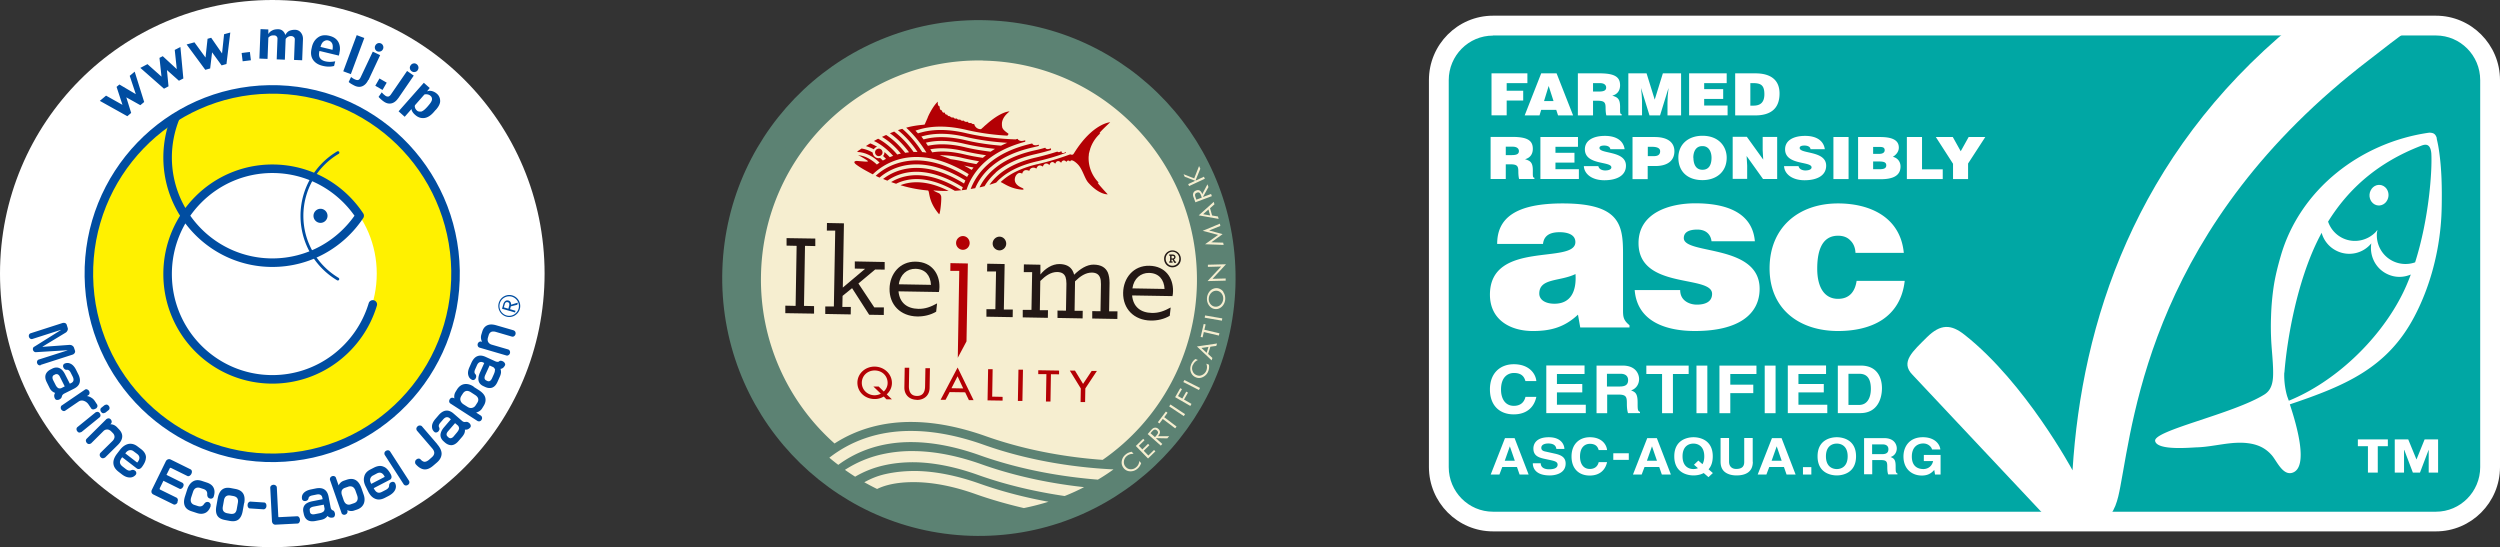 <svg width="498" height="109" fill="none" xmlns="http://www.w3.org/2000/svg"><rect width="100%" height="100%" fill="#333333" stroke="none"/><g clip-path="url(#a)"><path fill-rule="evenodd" clip-rule="evenodd" d="M496.016 93.03c0 5.98-4.847 10.851-10.798 10.851H297.38c-5.929 0-10.799-4.893-10.799-10.85V15.947c0-5.98 4.847-10.85 10.799-10.85h187.838c5.929 0 10.798 4.892 10.798 10.85V93.03Z" fill="#00A7A4"/><path d="M485.24 105.851H297.402c-7.033 0-12.76-5.753-12.76-12.82V15.947c0-7.067 5.727-12.821 12.76-12.821H485.24c7.034 0 12.76 5.754 12.76 12.82v77.085c0 7.067-5.726 12.82-12.76 12.82ZM297.402 7.09c-4.869 0-8.814 3.987-8.814 8.88v77.083c0 4.893 3.945 8.88 8.814 8.88H485.24c4.87 0 8.815-3.987 8.815-8.88V15.947c0-4.893-3.945-8.88-8.815-8.88H297.402v.023Z" fill="#fff"/><path d="M297.109 22.991v-8.38h7.147v1.947h-4.126v1.518h3.291v1.948h-3.291v2.945h-3.021v.022Zm6.606 0 3.291-8.38h3.066l3.291 8.38h-2.998l-.361-1.11h-2.998l-.338 1.11h-2.953Zm4.779-5.866-.924 3.012h1.893l-.969-3.012Zm8.837 2.945v2.921h-3.021v-8.38h4.329c3.066 0 4.08.747 4.08 2.378 0 .974-.473 1.79-1.555 2.061.969.317 1.555.544 1.555 2.22 0 1.087-.045 1.472.316 1.472v.25h-3.044c-.067-.182-.157-.725-.157-1.473 0-1.087-.203-1.45-1.601-1.45h-.924.022Zm0-1.835h1.195c.924 0 1.42-.204 1.42-.793 0-.59-.518-.884-1.217-.884h-1.398v1.677Zm7.034 4.756v-8.38h3.63l1.623 5.232 1.623-5.233h3.63v8.381h-2.706v-2.56l.045-1.313.158-1.518h-.022l-1.669 5.391h-2.096l-1.669-5.39h-.022l.135 1.223.068 1.313v2.832h-2.705l-.023.022Zm12.106 0v-8.38h7.485v1.947h-4.486v1.2h3.787v1.949h-3.787v1.314h4.666v1.948h-7.665v.022Zm9.176 0v-8.38h4.035c2.953 0 4.802 1.245 4.802 4.009 0 3.148-1.916 4.371-4.87 4.371h-3.967Zm3.021-1.948h.631c1.398 0 2.164-.68 2.164-2.265 0-1.744-.631-2.22-2.232-2.22h-.563v4.485ZM299.95 32.732v2.922h-3.021v-8.381h4.328c3.066 0 4.081.747 4.081 2.378 0 .974-.474 1.79-1.556 2.061.97.318 1.556.544 1.556 2.22 0 1.088-.045 1.473.315 1.473v.249h-3.043c-.068-.181-.158-.725-.158-1.473 0-1.087-.203-1.45-1.601-1.45h-.924.023Zm0-1.835h1.195c.924 0 1.42-.204 1.42-.793 0-.589-.519-.883-1.218-.883h-1.397v1.676Zm6.898 4.779v-8.38h7.485v1.948h-4.486v1.2h3.787v1.948h-3.787v1.314h4.666v1.948h-7.665v.022Zm13.932-5.956a.718.718 0 0 0-.428-.567c-.225-.113-.496-.159-.789-.159-.654 0-.947.181-.947.476 0 1.246 5.276.476 5.276 3.534 0 1.948-1.781 2.899-4.306 2.899-2.525 0-4.013-1.291-4.081-2.809h2.886a.986.986 0 0 0 .496.657c.248.136.563.204.856.204.744 0 1.24-.227 1.24-.612 0-1.268-5.275-.385-5.275-3.601 0-1.79 1.691-2.673 3.99-2.673 2.548 0 3.72 1.178 3.923 2.65h-2.863.022Zm4.419 5.956v-8.38h4.419c2.638 0 3.923 1.11 3.923 2.83 0 1.722-1.173 2.946-3.81 2.946h-1.511v2.604h-3.021Zm4.284-4.575c.698 0 1.217-.25 1.217-.974 0-.77-.969-.883-1.601-.883h-.856V31.1h1.262-.022Zm14.473.317c0 2.854-2.097 4.462-4.825 4.462-2.885 0-4.801-1.63-4.801-4.485 0-2.627 1.961-4.349 4.801-4.349 3.269 0 4.825 2.152 4.825 4.372Zm-6.628 0c0 1.065.361 2.401 1.803 2.401 1.308 0 1.804-1.02 1.804-2.401 0-1.133-.518-2.356-1.849-2.31-1.375 0-1.781 1.268-1.781 2.31h.023Zm13.91.43-.113-1.902v-2.673h2.886v8.38h-2.818l-3.269-4.575.112 1.903v2.65h-2.885V27.25h2.818l3.291 4.576-.022.022Zm9.423-2.128a.718.718 0 0 0-.428-.567c-.226-.113-.496-.159-.789-.159-.654 0-.947.181-.947.476 0 1.246 5.275.476 5.275 3.534 0 1.948-1.781 2.899-4.306 2.899-2.525 0-4.013-1.291-4.08-2.809h2.885a.989.989 0 0 0 .496.657c.248.136.564.204.857.204.744 0 1.24-.227 1.24-.612 0-1.268-5.275-.385-5.275-3.601 0-1.79 1.69-2.673 3.99-2.673 2.547 0 3.72 1.178 3.923 2.65h-2.863.022Zm4.554 5.956v-8.38h3.021v8.38h-3.021Zm4.915 0v-8.38h4.396c2.074 0 3.72.452 3.72 2.106 0 .86-.609 1.495-1.195 1.835.992.226 1.533 1.02 1.533 1.925 0 1.88-1.578 2.537-3.946 2.537h-4.486l-.022-.023Zm2.998-6.433v1.405h1.263c.608 0 1.037-.25 1.037-.725 0-.657-.587-.657-1.218-.657h-1.059l-.023-.022Zm0 2.923v1.54h1.308c.744 0 1.307-.136 1.307-.77 0-.725-.699-.77-1.668-.77h-.947Zm6.718 3.51v-8.38h3.021v6.432h4.126v1.948h-7.147Zm12.219 0h-3.021V32.62l-3.427-5.324h3.382l1.578 2.832 1.578-2.832h3.314l-3.427 5.278v3.103h.023Zm-77.281 29.561-.451-2.56c-2.683 2.515-5.433 3.262-8.995 3.262-4.509 0-8.544-2.242-8.544-7.248 0-10.919 17.02-5.958 17.02-10.466 0-1.744-2.096-1.97-3.111-1.97-1.33 0-3.111.272-3.336 2.333h-9.131c0-5.097 3.607-8.064 13.053-8.064 11.318 0 12.017 4.213 12.017 9.944v11.235c0 1.382.045 2.062 1.285 3.08v.454h-9.807Zm-.947-10.646c-3.111 1.517-7.214.77-7.214 3.896 0 1.2 1.15 2.016 3.021 2.016 3.336 0 4.418-2.605 4.193-5.912Zm20.853 3.171c0 .974.361 1.699 1.015 2.197.586.453 1.42.725 2.322.725 1.465 0 3.021-.453 3.021-2.152 0-3.85-14.654-.77-14.654-10.103 0-6.138 6.335-7.928 11.317-7.928s11.317 1.2 11.858 7.566h-8.634c-.09-.77-.406-1.337-.902-1.744-.496-.408-1.195-.59-1.916-.59-1.646 0-2.705.5-2.705 1.7 0 3.352 15.104 1.11 15.104 10.102 0 5.006-4.103 8.404-12.872 8.404-5.479 0-11.498-1.699-12.016-8.154h9.04l.022-.023Zm34.921-7.385c-.045-1.064-.406-1.88-1.014-2.469-.586-.634-1.421-.951-2.458-.951-3.562 0-4.148 3.715-4.148 6.569 0 3.624 1.376 6.003 4.148 6.003 2.458 0 3.427-1.7 3.698-3.58h9.581c-.406 3.625-2.052 6.14-4.464 7.748-2.367 1.563-5.478 2.242-8.815 2.242-7.71 0-13.639-4.349-13.639-12.48 0-8.133 5.749-12.935 13.639-12.935 6.38 0 12.422 2.74 13.099 9.853h-9.627Zm-65.739 25.552c-.18-.567-.496-1.631-2.299-1.631-1.037 0-2.57.634-2.57 3.307 0 1.699.744 3.239 2.57 3.239 1.195 0 2.029-.612 2.299-1.79h2.165c-.429 2.062-1.917 3.489-4.509 3.489-2.751 0-4.734-1.699-4.734-4.984 0-3.284 2.096-5.005 4.756-5.005 3.111 0 4.374 1.947 4.487 3.352h-2.165v.023Zm11.769-1.427h-5.501v1.993h5.05v1.676h-5.05v2.447h5.749v1.676h-7.868v-9.491h7.62v1.699Zm2.344-1.677h5.253c2.75 0 3.269 1.858 3.269 2.673 0 1.042-.586 1.948-1.601 2.265.857.34 1.308.634 1.308 2.401 0 1.382 0 1.722.473 1.88v.25h-2.39c-.135-.453-.225-.93-.225-1.903 0-1.291-.09-1.79-1.691-1.79h-2.232v3.715h-2.119v-9.49h-.045Zm4.667 4.168c1.127 0 1.668-.362 1.668-1.291 0-.498-.248-1.246-1.51-1.246h-2.706v2.537h2.548Zm10.595 5.323h-2.164v-7.815h-3.133v-1.676h8.431v1.676h-3.134v7.815Zm6.854 0h-2.164v-9.49h2.164v9.49Zm4.576 0h-2.164v-9.49h7.372V74.5h-5.208v2.13h4.577v1.676h-4.577v4.009Zm9.018 0h-2.164v-9.49h2.164v9.49Zm10.055-7.814h-5.501v1.993h5.05v1.676h-5.05v2.447h5.749v1.676h-7.868v-9.491h7.62v1.699Zm2.344-1.677h4.577c3.494 0 4.215 2.719 4.215 4.508 0 2.039-.879 4.96-4.305 4.96h-4.487v-9.49.022Zm2.119 7.838h2.12c1.758 0 2.344-1.631 2.344-3.194 0-2.809-1.465-3.013-2.39-3.013h-2.074v6.207ZM298.71 94.526h-1.759l2.841-7.249h1.916l2.796 7.249H302.7l-.518-1.495h-2.931l-.564 1.495h.023Zm1.014-2.741h2.029l-.992-2.877-1.014 2.877h-.023Zm7.192.521c0 .408.225 1.178 1.691 1.178.789 0 1.668-.181 1.668-.929 0-.566-.609-.725-1.443-.906l-.856-.181c-1.285-.272-2.525-.544-2.525-2.13 0-.815.473-2.242 3.066-2.242 2.434 0 3.088 1.45 3.111 2.333h-1.601c-.045-.317-.18-1.087-1.623-1.087-.631 0-1.375.204-1.375.86 0 .567.518.68.834.748l1.939.43c1.082.25 2.074.657 2.074 1.949 0 2.174-2.435 2.378-3.134 2.378-2.908 0-3.404-1.518-3.404-2.424h1.601l-.023.023Zm11.543-2.65c-.136-.43-.384-1.246-1.759-1.246-.789 0-1.961.475-1.961 2.537 0 1.29.563 2.469 1.961 2.469.924 0 1.556-.476 1.759-1.36h1.668c-.338 1.564-1.466 2.674-3.449 2.674-2.12 0-3.63-1.314-3.63-3.806s1.601-3.828 3.652-3.828c2.39 0 3.337 1.495 3.427 2.56h-1.668Zm5.996 1.948h-3.088V90.29h3.088v1.314Zm2.593 2.922h-1.759l2.841-7.249h1.916l2.796 7.249h-1.804l-.518-1.495h-2.931l-.564 1.495h.023Zm.992-2.741h2.029l-.992-2.877-1.015 2.877h-.022Zm12.286 3.262-.946-.816c-.744.408-1.579.476-2.029.476-1.06 0-3.833-.408-3.833-3.806 0-3.397 2.773-3.805 3.833-3.805 1.059 0 3.832.408 3.832 3.805 0 1.201-.338 2.016-.834 2.583l.857.747-.88.816Zm-2.029-3.307.835.724c.225-.385.36-.883.36-1.563 0-2.038-1.262-2.537-2.164-2.537-.902 0-2.164.499-2.164 2.537 0 2.04 1.262 2.537 2.164 2.537.271 0 .609-.045.902-.18l-.789-.68.856-.816v-.022Zm10.867.249c0 1.902-1.263 2.718-3.269 2.718-.722 0-1.826-.159-2.525-.884-.429-.453-.609-1.042-.631-1.766v-4.803h1.69v4.712c0 1.02.654 1.45 1.421 1.45 1.149 0 1.6-.499 1.6-1.382v-4.78h1.691v4.712l.023.023Zm2.727 2.537h-1.758l2.841-7.249h1.916l2.795 7.249h-1.803l-.519-1.495h-2.93l-.564 1.495h.022Zm.992-2.741h2.029l-.992-2.877-1.014 2.877h-.023Zm7.936 2.741h-1.668v-1.473h1.668v1.473Zm5.072-7.43c1.06 0 3.833.408 3.833 3.805 0 3.398-2.773 3.806-3.833 3.806-1.059 0-3.832-.408-3.832-3.806 0-3.397 2.773-3.805 3.832-3.805Zm0 6.342c.902 0 2.165-.498 2.165-2.537 0-2.038-1.263-2.537-2.165-2.537-.901 0-2.164.499-2.164 2.537 0 2.04 1.263 2.537 2.164 2.537Zm5.433-6.161h4.013c2.119 0 2.503 1.427 2.503 2.039 0 .793-.451 1.495-1.24 1.721.654.272 1.014.476 1.014 1.835 0 1.065 0 1.314.361 1.45v.181h-1.849c-.112-.34-.18-.725-.18-1.472 0-.997-.068-1.382-1.285-1.382h-1.713v2.832h-1.624v-7.25.046Zm3.562 3.194c.857 0 1.285-.272 1.285-.996 0-.386-.18-.952-1.172-.952h-2.074v1.948h1.961Zm8.364.159h3.314v3.896h-1.104l-.158-.906c-.428.453-1.037 1.11-2.48 1.11-1.916 0-3.652-1.246-3.652-3.806 0-1.97 1.195-3.828 3.855-3.828 2.435 0 3.404 1.45 3.494 2.446h-1.668c0-.272-.564-1.2-1.736-1.2-1.172 0-2.277.747-2.277 2.605 0 1.97 1.195 2.491 2.322 2.491.361 0 1.578-.136 1.916-1.585h-1.848V90.63h.022Zm92.409-1.745h-2.007v5.255h-1.961v-5.255h-2.006v-1.359h5.974v1.36Zm5.703 2.65 1.624-4.009h2.682v6.614h-1.871v-4.507h-.022l-1.714 4.507h-1.42l-1.713-4.507h-.045v4.507h-1.849v-6.614h2.683l1.645 4.01Z" fill="#fff"/><path fill-rule="evenodd" clip-rule="evenodd" d="M419.163 103.881h-10.731l-27.436-29.198c-2.57-2.56.113-4.757 2.841-7.498 2.727-2.695 4.824-2.628 7.529-.476 12.129 9.56 21.485 26.978 21.485 26.978 1.826-29.22 12.331-62.632 43.826-88.59h24.37c-2.503 1.608-7.462 5.572-9.018 6.75-43.104 32.913-46.914 70.696-49.665 85.125-.495 2.582-1.037 5.165-3.246 6.909h.045Z" fill="#fff"/><path d="M474.802 37.058c-.924-.52-2.074-.136-2.57.884-.496.996-.158 2.242.767 2.763.924.521 2.074.136 2.57-.883.496-.997.157-2.243-.767-2.764Z" fill="#fff"/><path fill-rule="evenodd" clip-rule="evenodd" d="M485.42 27.544c-.135-.453-.338-.86-.811-1.019a2.229 2.229 0 0 0-.767-.09c-13.504 1.925-25.655 11.19-29.51 24.531-.586 2.016-1.105 4.055-1.42 6.139a51.573 51.573 0 0 0-.519 5.89 54.928 54.928 0 0 0 .068 5.459c.112 1.698.293 3.397.338 5.096.045 1.858.022 3.964-1.759 5.052-6.244 3.873-22.206 7.18-21.732 9.264.428 1.925 6.989 1.291 8.251 1.246 3.494-.09 6.989-1.314 10.483-.793 1.826.272 3.292.974 4.509 2.379.992 1.132 2.232 4.235 4.238 3.42 2.954-1.2.925-8.834-.654-13.569 11.092-3.737 19.411-7.248 24.799-17.464 2.886-5.459 4.644-11.733 5.23-17.895.135-1.359.203-2.74.226-4.122.067-3.602 0-7.475-.541-11.077a24.474 24.474 0 0 0-.429-2.243c0-.068-.022-.113-.045-.18l.045-.024ZM455.053 74.23c.564-7.068 2.57-18.031 6.583-26.231.271-.566.564-1.11.834-1.63a5.675 5.675 0 0 0 3.134 3.669 5.671 5.671 0 0 0 6.763-1.563c-.406 2.491.857 5.074 3.269 6.161 1.511.702 3.179.657 4.599.045-.609 1.631-1.285 3.194-2.074 4.666-4.464 8.472-12.94 16.695-22.228 20.478 0 0-.316-.861-.339-.929-.721-2.514-.563-4.689-.563-4.689l.022.023Zm26.039-21.973a5.746 5.746 0 0 1-4.284-.18c-2.299-1.043-3.562-3.421-3.314-5.822.046-.136.068-.272.091-.408l-.045.045v-.045c-.091.113-.158.204-.248.317-1.624 1.744-4.261 2.356-6.538 1.314a5.64 5.64 0 0 1-2.999-3.33c4.149-6.682 10.01-11.779 18.351-15.04.699-.272 1.984-.861 2.21 1.404.203 3.352-.429 12.934-3.224 21.745Z" fill="#fff"/><path d="M108.482 54.5c0-30.104-24.28-54.5-54.24-54.5C24.28 0 0 24.396 0 54.5S24.28 109 54.241 109s54.241-24.396 54.241-54.5Z" fill="#fff"/><path d="M8.093 72.757a.514.514 0 0 1-.405-.045c-.136-.068-.226-.204-.294-.362a.624.624 0 0 1 .023-.453.494.494 0 0 1 .293-.272l5.614-1.79h.09l-.023-.068-6.222.385c-.113 0-.225 0-.338-.09a.627.627 0 0 1-.248-.725c.045-.113.113-.227.248-.272l5.275-3.307v-.045l-5.658 1.812a.453.453 0 0 1-.384-.046c-.135-.068-.225-.18-.293-.362a.624.624 0 0 1 .023-.453.495.495 0 0 1 .293-.272l6.335-2.039a.88.88 0 0 1 .54 0 .53.53 0 0 1 .339.386l.18.566a.66.66 0 0 1-.045.543c-.09.182-.203.34-.383.43L8.522 69.02l-.045.045v.023c.022 0 .067.022.067 0l5.275-.385c.203 0 .384.022.564.135.18.114.293.25.36.43l.181.544a.54.54 0 0 1-.067.522.746.746 0 0 1-.429.317l-6.335 2.038v.068Zm3.45 4.508c-.18-.113-.361-.34-.519-.68l-.428-.838c-.113-.226-.158-.43-.136-.634a.54.54 0 0 1 .339-.43l.135-.068a.628.628 0 0 1 .564-.046c.157.068.338.25.473.567l.924 1.834-.721.363c-.248.068-.474.045-.654-.068h.023Zm.789 1.721c.022-.226.18-.43.473-.589l1.939-.974c.586-.294.97-.68 1.104-1.155.158-.498.068-1.11-.293-1.79l-.405-.815c-.316-.634-.7-1.042-1.128-1.223a1.356 1.356 0 0 0-1.217.023.487.487 0 0 0-.225.317c-.046.158 0 .317.067.453.158.317.383.453.676.43.294-.022.542.159.745.544l.405.793c.158.317.203.566.158.793-.045.226-.203.385-.428.498l-.293.136-.947-1.858c-.316-.634-.699-1.064-1.15-1.246-.428-.18-.924-.158-1.465.136l-.27.136c-.497.25-.812.59-.97.997-.158.453-.09.974.225 1.586l.519 1.042c.135.294.315.52.496.68.18.158.405.294.63.362-.112.203-.18.385-.18.566 0 .181.046.385.158.589a.47.47 0 0 0 .361.249c.18 0 .36 0 .541-.113.27-.136.428-.34.451-.567h.023Zm6.718 2.401c-.18.114-.338.182-.519.159-.157 0-.293-.068-.36-.181l-.519-.77a1.811 1.811 0 0 0-1.037-.77 1.138 1.138 0 0 0-.947.158l-2.66 1.812a.428.428 0 0 1-.406.068.672.672 0 0 1-.383-.272.629.629 0 0 1-.113-.475c.023-.159.09-.295.226-.363l4.576-3.126a.428.428 0 0 1 .406-.068.73.73 0 0 1 .406.295c.09.158.135.317.113.475-.023.159-.09.295-.203.363l-.293.204c.315.045.608.158.879.34.27.158.496.385.676.656l.474.725s.09.25.022.408a.828.828 0 0 1-.338.408v-.046Zm1.916.816s-.248.113-.406.113c-.157 0-.293-.113-.405-.249a.695.695 0 0 1-.158-.453c0-.159.067-.294.18-.385l.654-.521s.248-.113.406-.113c.157 0 .293.113.428.249a.694.694 0 0 1 .158.453.485.485 0 0 1-.18.385l-.654.521h-.023Zm-4.757 3.85s-.248.114-.405.114c-.158 0-.294-.113-.406-.25a.695.695 0 0 1-.158-.452c0-.159.067-.295.18-.385l3.63-2.945s.248-.113.406-.09c.157 0 .293.113.405.249a.695.695 0 0 1 .158.453.485.485 0 0 1-.18.385l-3.63 2.944v-.022Zm4.689 5.097s-.225.136-.405.136a.554.554 0 0 1-.429-.204.642.642 0 0 1-.067-.86l2.367-2.334c.293-.271.428-.566.45-.838 0-.272-.09-.52-.293-.747l-.338-.34c-.27-.272-.54-.408-.834-.408-.293 0-.563.114-.789.363l-2.412 2.4s-.226.137-.406.137a.554.554 0 0 1-.428-.204.697.697 0 0 1-.203-.43c-.023-.16.045-.295.135-.408l3.968-3.942s.225-.136.406-.136c.158 0 .315.068.428.204.135.136.18.272.203.453a.547.547 0 0 1-.158.408l-.113.113c.519 0 .947.204 1.308.567l.428.453c.429.453.654.928.632 1.45-.023.543-.316 1.087-.834 1.608l-2.616 2.582v-.023Zm6.402.974-2.344-1.812.09-.113c.226-.294.497-.476.767-.521.27-.045.564.023.812.227l.698.52c.564.43.587.975.09 1.631-.044.046-.067.068-.09.046l-.022.022Zm1.782-.974c0-.634-.338-1.2-.992-1.699l-.721-.543c-.564-.43-1.173-.59-1.781-.476-.61.136-1.173.521-1.669 1.155l-.608.793c-.519.68-.767 1.314-.722 1.926.045.611.36 1.132.947 1.608l.699.543c.609.476 1.172.68 1.713.657a1.44 1.44 0 0 0 1.105-.566c.09-.113.113-.25.09-.408a.556.556 0 0 0-.248-.385c-.248-.18-.518-.204-.811-.068-.293.136-.632.046-1.015-.249l-.699-.544c-.27-.226-.428-.453-.473-.724-.045-.295.09-.59.338-.952l.113-.136 2.885 2.22c.158.113.316.159.519.113.18-.045.36-.18.518-.385.519-.702.79-1.313.79-1.88h.022Zm6.29 8.925a.793.793 0 0 1-.383.385c-.158.068-.294.091-.406.023l-4.058-1.993a.71.71 0 0 1-.338-.385.77.77 0 0 1 .067-.544l2.773-5.663a.75.75 0 0 1 .406-.385.684.684 0 0 1 .519 0l4.035 1.993a.465.465 0 0 1 .225.34c.045.159 0 .34-.09.544a.957.957 0 0 1-.383.407c-.158.068-.293.091-.406.023l-3.314-1.63s-.158 0-.203.09l-.654 1.314 3.202 1.585s.18.159.203.295a.817.817 0 0 1-.09.498c-.09.159-.203.294-.339.362-.135.068-.27.091-.383.023l-3.201-1.586-.744 1.518s-.023.181.067.227l3.314 1.63c.113.069.18.182.226.34.045.159 0 .34-.09.544l.045.045Zm6.605.702c-.203.635-.54 1.088-.97 1.337-.495.272-1.081.317-1.758.09l-1.104-.362c-.7-.227-1.15-.589-1.353-1.11-.203-.521-.18-1.155.09-1.948l.406-1.269c.248-.747.609-1.268 1.105-1.585.496-.317 1.06-.363 1.736-.159l1.104.363c.654.226 1.105.566 1.33 1.064.226.499.226 1.065 0 1.745a.524.524 0 0 1-.315.34.628.628 0 0 1-.496 0c-.338-.114-.496-.408-.474-.884.023-.476-.225-.816-.766-.997l-.631-.204c-.361-.113-.654-.09-.902.046s-.428.407-.541.77l-.36 1.087c-.114.385-.114.702 0 .951.112.25.36.454.698.544l.631.204c.519.181.925.045 1.195-.34.27-.408.564-.543.902-.453.18.045.293.159.383.317.09.159.113.295.045.453h.045Zm4.757 1.45c-.226.136-.519.181-.902.113l-.518-.09c-.767-.136-1.06-.589-.925-1.337l.226-1.268c.135-.748.586-1.065 1.33-.929l.518.09c.361.069.632.205.79.431.157.227.202.521.135.906l-.226 1.269c-.067.407-.225.679-.428.815Zm1.916-1.993c.293-1.631-.293-2.56-1.736-2.832l-.947-.18c-1.442-.273-2.299.43-2.592 2.038l-.27 1.517c-.158.839-.09 1.473.18 1.926.27.453.789.747 1.533.883l.947.181c.766.136 1.33.046 1.758-.294.406-.34.699-.906.834-1.744l.27-1.518.023.023Zm4.419.566a.652.652 0 0 1-.18.476c-.113.113-.226.181-.361.181l-2.773-.181c-.113 0-.226-.068-.316-.204a.72.72 0 0 1-.112-.499.65.65 0 0 1 .18-.475c.113-.114.225-.181.36-.181l2.774.181c.112 0 .225.068.315.204.09.135.135.294.113.498Zm6.696 2.741a.942.942 0 0 1-.136.521c-.112.136-.203.226-.338.226l-4.418.227a.625.625 0 0 1-.474-.181c-.135-.136-.203-.295-.225-.521l-.339-6.637c0-.159.045-.295.158-.408.113-.113.27-.181.474-.204.18 0 .338.046.473.159a.507.507 0 0 1 .203.385l.293 5.753c0 .114.068.182.158.159l3.607-.181c.135 0 .248.045.36.181a.746.746 0 0 1 .181.498l.023.023Zm4.621-1.608c-.158.136-.406.249-.789.317l-.924.181c-.248.045-.474.045-.632-.045-.18-.068-.27-.227-.315-.453v-.159c-.068-.226-.045-.408.068-.543.112-.136.338-.25.676-.318l2.029-.385.158.793c0 .272-.09.476-.248.612h-.023Zm1.894-.272c-.226-.091-.36-.295-.429-.634l-.405-2.13c-.136-.657-.406-1.11-.812-1.381-.428-.295-1.037-.363-1.803-.204l-.88.181c-.676.136-1.172.385-1.488.748-.293.34-.383.724-.293 1.177.023.136.113.227.248.317a.769.769 0 0 0 .451.069c.338-.069.541-.25.586-.544.045-.295.293-.476.722-.567l.879-.18c.338-.069.609-.046.789.067.203.114.316.295.36.544l.068.317-2.051.408c-.699.136-1.218.385-1.51.747-.294.363-.406.861-.271 1.45l.067.317c.113.544.339.951.7 1.201.383.271.924.339 1.577.226l1.15-.226c.316-.068.586-.159.79-.295a1.82 1.82 0 0 0 .518-.498c.158.158.315.272.496.317.18.045.383.045.586 0 .158-.023.27-.136.338-.295a.871.871 0 0 0 .045-.543c-.067-.317-.203-.521-.428-.589Zm4.892-1.994c-.113.272-.316.453-.654.567l-.654.226c-.315.113-.586.091-.834-.045s-.428-.385-.564-.748l-.338-.996c-.135-.363-.135-.68-.045-.952.113-.249.316-.43.632-.543l.653-.227a1.12 1.12 0 0 1 .857.023c.248.136.45.385.586.77l.338.951c.135.385.135.703.023.974Zm.789-2.514c-.27-.748-.654-1.269-1.15-1.54-.496-.272-1.082-.272-1.758-.046l-.541.182a1.758 1.758 0 0 0-1.06.951l-.541-1.54c-.045-.136-.135-.227-.293-.295a.575.575 0 0 0-.474 0c-.18.068-.293.159-.36.317a.577.577 0 0 0-.045.43l2.3 6.592c.044.136.134.227.292.295a.575.575 0 0 0 .474 0c.157-.068.293-.159.36-.317a.58.58 0 0 0 .045-.431l-.045-.136c.474.204.947.25 1.42.068l.542-.181c.654-.226 1.082-.611 1.33-1.155.225-.544.225-1.178-.045-1.903l-.451-1.314v.023Zm4.621-2.129-2.615 1.359-.067-.113c-.18-.34-.226-.657-.136-.929s.271-.498.564-.634l.767-.408c.63-.317 1.127-.113 1.51.612.023.045 0 .09 0 .113h-.023Zm-.135-2.039c-.563-.272-1.217-.204-1.939.159l-.789.407c-.63.34-1.037.793-1.172 1.428-.158.611-.045 1.29.338 2.016l.451.906c.383.77.857 1.246 1.443 1.472.564.227 1.172.159 1.849-.181l.789-.408c.676-.362 1.127-.793 1.33-1.291.18-.43.157-.86-.045-1.246-.068-.136-.18-.204-.316-.25-.158-.044-.293 0-.473.069-.271.136-.406.362-.406.702 0 .317-.226.589-.654.816l-.789.407c-.316.159-.586.204-.834.114-.27-.091-.496-.34-.699-.703l-.09-.158 3.224-1.677c.18-.09.27-.226.315-.407.045-.181 0-.408-.112-.635-.406-.77-.857-1.29-1.353-1.517l-.068-.023Zm5.028 2.786c.067.114.09.25.067.43a.62.62 0 0 1-.293.386.62.62 0 0 1-.473.113.558.558 0 0 1-.361-.227L76.65 90.63c-.068-.113-.09-.249-.068-.43a.62.62 0 0 1 .294-.385.736.736 0 0 1 .473-.113c.158.022.27.113.36.226l3.766 5.844Zm5.59-7.316c.587.68.88 1.291.902 1.88 0 .634-.293 1.246-.924 1.79l-.767.656c-.63.544-1.217.77-1.78.725-.564-.068-1.128-.407-1.669-1.02a.607.607 0 0 1-.135-.452.6.6 0 0 1 .225-.476c.158-.136.316-.204.474-.204.157 0 .293.046.383.159.27.294.519.453.789.475.27 0 .541-.113.88-.385l.563-.498c.316-.272.473-.544.496-.838.022-.294-.113-.612-.428-.974l-2.999-3.488a.655.655 0 0 1-.135-.43c0-.16.113-.318.248-.454a.608.608 0 0 1 .473-.158c.18 0 .316.068.406.18l3.021 3.512h-.023Zm4.351-3.013c-.022.204-.18.453-.428.748l-.609.725a.954.954 0 0 1-.518.362c-.18.045-.36 0-.541-.159l-.113-.113c-.18-.158-.27-.317-.248-.498 0-.181.113-.408.338-.657l1.353-1.563.609.52c.157.227.203.431.18.635h-.022Zm1.308-1.404c-.225.068-.473 0-.721-.227l-1.646-1.427c-.496-.43-.992-.634-1.488-.589-.519.046-1.037.363-1.533.952l-.586.68c-.451.52-.699 1.041-.699 1.517 0 .453.135.815.496 1.11.09.09.225.113.383.09a.731.731 0 0 0 .406-.226c.225-.272.27-.521.135-.793s-.067-.566.226-.906l.586-.68c.225-.249.45-.407.676-.43a.772.772 0 0 1 .609.204l.248.204-1.353 1.585c-.473.544-.699 1.065-.721 1.54 0 .476.203.907.676 1.315l.226.203c.428.363.856.521 1.285.521.473-.022.947-.294 1.375-.792l.766-.884c.203-.249.361-.498.451-.725.09-.249.113-.475.09-.702a1.2 1.2 0 0 0 .587-.068c.157-.068.338-.204.473-.362a.481.481 0 0 0 .09-.43.835.835 0 0 0-.293-.454c-.248-.204-.473-.271-.699-.204l-.045-.022Zm2.525-4.621c.068.272 0 .566-.203.86l-.293.454c-.18.294-.428.453-.721.52-.293.069-.61 0-.947-.226l-.744-.476c-.316-.203-.519-.453-.609-.77-.09-.294-.022-.589.158-.906l.293-.453c.406-.634.97-.725 1.668-.249l.767.498c.36.227.563.476.631.748Zm-.88-2.401c-.676-.43-1.284-.59-1.87-.499-.564.091-1.037.43-1.42.997l-.294.476c-.27.43-.36.883-.27 1.382l-.113-.068a.666.666 0 0 0-.428-.068.618.618 0 0 0-.384.294.745.745 0 0 0-.112.476.56.56 0 0 0 .225.362l5.41 3.489c.113.068.249.09.429.068a.618.618 0 0 0 .383-.295c.09-.158.136-.317.09-.476a.56.56 0 0 0-.225-.362l-.947-.612a2.26 2.26 0 0 0 .676-.294 1.73 1.73 0 0 0 .496-.498l.293-.476c.384-.589.496-1.155.361-1.699s-.563-1.02-1.24-1.472l-1.104-.703.045-.022Zm4.217-3.33c.022.204-.046.476-.203.838l-.384.86c-.112.227-.248.409-.405.5-.158.09-.338.09-.541 0l-.136-.069c-.203-.09-.338-.226-.383-.407-.045-.182 0-.43.135-.725l.857-1.88.744.34c.203.158.316.34.36.543h-.044Zm.856-1.699c-.203.136-.45.113-.744 0l-1.984-.906c-.608-.272-1.127-.317-1.6-.136-.496.181-.902.634-1.218 1.337l-.36.815c-.293.634-.384 1.178-.248 1.654.112.43.36.747.789.928a.46.46 0 0 0 .383-.022.665.665 0 0 0 .316-.34c.135-.317.112-.589-.09-.793-.204-.204-.226-.52-.046-.929l.361-.815c.135-.317.316-.521.519-.612a.82.82 0 0 1 .653 0l.293.136-.856 1.903c-.293.657-.383 1.223-.27 1.676.112.453.45.816 1.014 1.065l.293.136c.496.226.97.272 1.375.136.45-.159.811-.544 1.082-1.156L99.578 75c.135-.295.202-.567.225-.816 0-.249-.023-.498-.113-.702a.985.985 0 0 0 .541-.226c.136-.114.248-.272.361-.476.068-.136.045-.294-.045-.453a.912.912 0 0 0-.406-.362c-.293-.136-.518-.136-.721 0l.022.022Zm2.886-6.161a.532.532 0 0 1 .315.272.691.691 0 0 1-.248.883.48.48 0 0 1-.428.068l-3.179-.929c-.383-.113-.698-.113-.946 0-.248.136-.406.34-.496.635l-.136.453c-.112.362-.09.68.045.928.136.25.384.43.7.521l3.268.952a.536.536 0 0 1 .316.272.69.69 0 0 1 .045.475.64.64 0 0 1-.293.385.48.48 0 0 1-.428.068l-5.344-1.563a.534.534 0 0 1-.315-.271.687.687 0 0 1-.045-.476.64.64 0 0 1 .293-.385.492.492 0 0 1 .428-.068l.158.045a1.853 1.853 0 0 1-.158-1.427l.18-.589c.181-.612.497-1.02.947-1.246.496-.249 1.083-.249 1.804-.045l3.517 1.02v.022Z" fill="#004DA1"/><path d="M54.821 91.196c20.168-.333 36.248-17.03 35.918-37.293-.331-20.264-16.949-36.421-37.116-36.089-20.168.333-36.249 17.03-35.918 37.293.331 20.264 16.949 36.421 37.116 36.089Z" fill="#FFF100" stroke="#004DA1" stroke-width="1.7"/><path d="M75.05 54.5c0-11.552-9.311-20.907-20.809-20.907-11.497 0-20.808 9.355-20.808 20.907s9.31 20.908 20.808 20.908S75.05 66.052 75.05 54.5Z" fill="#fff"/><path d="M34.876 23.58a21.172 21.172 0 0 0-1.488 7.77c0 11.575 9.333 20.975 20.876 20.975 7.236 0 13.639-3.715 17.381-9.355-3.742-5.64-10.122-9.355-17.381-9.355-11.52 0-20.876 9.378-20.876 20.975 0 11.598 9.333 20.976 20.876 20.976 9.423 0 17.404-6.297 19.996-14.928" stroke="#004DA1" stroke-width="1.7" stroke-linecap="round" stroke-linejoin="round"/><path d="M67.317 30.399a14.621 14.621 0 0 0-7.17 12.594c0 5.368 2.864 10.035 7.147 12.594" stroke="#004DA1" stroke-width=".57" stroke-linecap="round" stroke-linejoin="round"/><path d="M65.243 42.993c0-.77-.631-1.404-1.398-1.404-.767 0-1.398.634-1.398 1.404 0 .77.631 1.404 1.398 1.404.767 0 1.398-.634 1.398-1.404ZM26.828 14.27l1.893 6.049-.766.634-2.796-1.563.97 3.103-.767.657-5.478-3.058 1.24-1.042 3.269 1.835-1.173-3.58.564-.475 3.269 1.926-1.217-3.647.992-.838Zm9.107-4.937.587 6.297-.88.453-2.39-2.13.316 3.24-.902.475-4.711-4.145 1.42-.747 2.795 2.491-.405-3.737.654-.34 2.795 2.582-.406-3.828 1.15-.589-.023-.022Zm9.942-2.877-.766 6.297-.97.272-1.893-2.605-.383 3.216-.97.272-3.72-5.051 1.556-.43 2.21 3.035.405-3.738.721-.204 2.165 3.126.405-3.828 1.24-.34v-.022Zm4.103 5.549-1.645.204-.203-1.653 1.645-.204.203 1.653Zm10.213 0-1.623-.068.157-4.122a.56.56 0 0 0-.202-.43.81.81 0 0 0-.496-.204 1.3 1.3 0 0 0-.677.158c-.18.113-.338.25-.45.43l-.158 4.123-1.624-.068.158-4.122a.615.615 0 0 0-.18-.453c-.135-.136-.293-.204-.541-.204-.27 0-.474.022-.654.113a1.18 1.18 0 0 0-.45.362l-.159 4.214-1.623-.068.226-5.867 1.555.068v.928c.18-.317.428-.566.767-.724.315-.182.721-.25 1.172-.25.406 0 .721.136.947.34.225.204.406.476.496.816.225-.408.496-.702.811-.838a2.827 2.827 0 0 1 1.105-.204c.473 0 .88.181 1.172.543.293.363.451.816.429 1.36l-.158 4.145v.022Zm3.652-2.672c.158-.567.383-.93.676-1.11.293-.182.587-.25.88-.159.338.09.586.272.743.566.158.295.18.725.09 1.292l-2.366-.567-.023-.022Zm3.765 1.2c.203-.815.113-1.54-.203-2.152-.338-.611-.924-1.042-1.803-1.246-.902-.226-1.669-.113-2.255.317-.609.43-.992 1.042-1.195 1.813l-.09.407c-.203.906-.113 1.631.293 2.243.406.589 1.037.997 1.916 1.2.451.114.88.159 1.24.159.361 0 .722-.045 1.037-.136l.226-.929a5.825 5.825 0 0 1-1.06.114 4.17 4.17 0 0 1-.947-.114c-.45-.113-.789-.317-1.014-.634-.226-.317-.27-.793-.113-1.427l3.855.929s.045-.204.135-.521l-.022-.023Zm2.277 4.236-1.51-.566 2.682-7.204 1.51.567-2.682 7.203Zm6.403-4.984c-.113.227-.271.386-.497.454a.93.93 0 0 1-.653-.023.807.807 0 0 1-.429-.476c-.067-.226-.067-.453.045-.657a.92.92 0 0 1 .474-.453c.225-.09.428-.068.654.023.203.09.36.272.428.476a.83.83 0 0 1-.023.656Zm-2.931 6.139c-.293.634-.7 1.042-1.173 1.246-.473.204-.97.158-1.488-.068a9.81 9.81 0 0 1-.676-.363 3.045 3.045 0 0 1-.564-.407l.474-.997s.203.159.338.25c.135.09.293.18.474.248.248.114.45.136.63.091.181-.068.316-.226.452-.498l2.434-5.142 1.466.702-2.322 4.96-.045-.022Zm2.841 1.994-1.444-.839.835-1.45 1.442.839-.834 1.45Zm7.01-3.942a.806.806 0 0 1-.563.362.78.78 0 0 1-.631-.135.815.815 0 0 1-.361-.544.788.788 0 0 1 .158-.657.811.811 0 0 1 .54-.363.78.78 0 0 1 .632.136.9.9 0 0 1 .36.544.789.789 0 0 1-.135.634v.023Zm-3.877 5.572c-.406.59-.857.929-1.353 1.042-.496.114-.992 0-1.465-.317a5.576 5.576 0 0 1-.609-.476 5.123 5.123 0 0 1-.496-.498l.631-.906s.18.204.294.317c.112.113.27.227.405.34.226.159.429.204.609.181.18-.023.36-.181.519-.408l3.223-4.688 1.33.928-3.088 4.508v-.023Zm4.486 2.673c-.338.023-.586-.022-.767-.204-.202-.18-.338-.385-.383-.588a.677.677 0 0 1 0-.476l1.871-2.13c.158-.045.361-.067.61-.022.247.045.45.136.608.294.225.182.315.43.293.725-.023.295-.248.657-.654 1.133l-.248.294c-.564.635-.992.952-1.33.997v-.023Zm2.976-.317c.631-.702.924-1.336.88-1.88a1.83 1.83 0 0 0-.655-1.359 2.384 2.384 0 0 0-.97-.52c-.36-.092-.698-.069-.991.067l.541-.68-1.172-1.041-5.028 5.685 1.218 1.087 1.352-1.54c.023.227.113.43.248.634.136.204.293.363.451.499.564.52 1.173.724 1.826.656.632-.067 1.263-.453 1.849-1.11l.45-.52v.022Zm14.631 38.508s.068.272 0 .498l-.158.59-.902-.272.181-.635c.045-.158.113-.272.203-.34.135-.09.27-.09.428-.045.113.046.203.09.248.204Zm.383.272c0-.159 0-.317-.09-.453a.678.678 0 0 0-.428-.363c-.271-.068-.496-.022-.677.136-.157.136-.293.34-.36.612l-.248.883 2.592.748.09-.34-1.082-.317.158-.566 1.285-.317.113-.43-1.33.407h-.023Z" fill="#004DA1"/><path d="M100.84 63.062c1.15.34 2.367-.34 2.705-1.495a2.205 2.205 0 0 0-1.488-2.718c-1.149-.34-2.367.34-2.705 1.495a2.205 2.205 0 0 0 1.488 2.718Zm.068-.226a1.942 1.942 0 0 1 1.059-3.738 1.96 1.96 0 0 1 1.33 2.401c-.293 1.02-1.375 1.631-2.389 1.337Z" fill="#004DA1"/><path d="M246.098 57.049c.916-28.358-21.22-52.094-49.444-53.014-28.223-.921-51.846 21.32-52.762 49.679-.917 28.358 21.22 52.094 49.443 53.015 28.224.92 51.846-21.322 52.763-49.68Z" fill="#5C8273"/><path d="M182.472 96.02c-1.6-.022-5.027.023-7.755 1.36a46.042 46.042 0 0 0 19.501 4.666 45.962 45.962 0 0 0 9.739-.861c-3.111-.725-6.358-1.63-9.627-2.786-4.26-1.518-8.251-2.31-11.858-2.378Zm12.783-5.3c-4.735-1.676-9.198-2.56-13.279-2.65-6.357-.113-11.294 1.79-14.992 4.53.451.34.902.68 1.376.997a22.72 22.72 0 0 1 7.304-3.08c2.074-.477 4.306-.703 6.628-.658 4.08.068 8.544.952 13.278 2.628 7.395 2.627 14.631 3.919 20.425 4.553a79.75 79.75 0 0 0 2.728-1.495c-6.245-.499-14.744-1.744-23.446-4.825h-.022Z" fill="#5C8273"/><path d="M195.818 8.721c-25.655-.453-46.801 20.092-47.252 45.87-.248 14.655 6.245 27.861 16.637 36.605 4.103-3.194 9.627-5.46 16.818-5.323 4.329.068 9.018.996 13.978 2.763.699.25 1.42.499 2.119.725 8.364 2.696 16.412 3.715 22.116 4.1.541.045 1.082.068 1.578.09 11.655-8.29 19.365-21.858 19.636-37.307.451-25.777-19.997-47.025-45.652-47.478l.022-.045ZM182.224 92.08c-2.141-.046-4.193.158-6.087.61a20.926 20.926 0 0 0-5.771 2.266c.586.362 1.195.725 1.804 1.087 1.194-.657 2.502-1.246 4.215-1.63 1.917-.431 3.968-.635 6.132-.612 3.833.068 8.071.906 12.557 2.491 4.78 1.7 9.492 2.855 13.82 3.647.248-.113 2.908-1.042 3.179-1.132-5.208-.748-11.182-2.039-17.292-4.213-4.486-1.609-8.724-2.447-12.579-2.515h.022Z" fill="#5C8273"/><path d="M195.751 12.05c-23.987-.407-43.758 18.78-44.164 42.858a43.634 43.634 0 0 0 14.653 33.434c4.532-2.922 9.897-4.395 15.804-4.281 4.464.067 9.311 1.042 14.406 2.854 8.634 3.058 17.133 4.258 23.198 4.689a43.672 43.672 0 0 0 18.779-35.156c.406-24.101-18.689-43.967-42.654-44.375l-.022-.022Z" fill="#F6EED0"/><path d="M208.894 99.94a50.894 50.894 0 0 1-4.937 1.268c-3.111-.725-6.358-1.631-9.626-2.786-4.261-1.518-8.252-2.31-11.859-2.379-1.6-.022-5.027.023-7.755 1.36a54.39 54.39 0 0 1-2.547-1.337c1.194-.657 2.502-1.246 4.215-1.631 1.917-.43 3.968-.634 6.132-.612 3.833.068 8.071.907 12.557 2.492 4.78 1.699 9.492 2.854 13.843 3.647l-.023-.023Zm-12.895-11.326c-4.96-1.767-9.672-2.696-13.978-2.764-7.191-.136-12.714 2.13-16.818 5.323a35.99 35.99 0 0 0 1.781 1.427c3.72-2.74 8.657-4.643 14.992-4.53 4.081.068 8.545.951 13.279 2.65 8.679 3.08 17.201 4.327 23.446 4.825a41.012 41.012 0 0 0 3.111-2.039c-6.155-.294-15.894-1.359-25.813-4.892Zm-.474 3.873c-4.711-1.676-9.175-2.56-13.278-2.628a27.437 27.437 0 0 0-6.628.657 22.722 22.722 0 0 0-7.304 3.08c.676.477 1.352.93 2.029 1.36a19.963 19.963 0 0 1 5.771-2.265c1.894-.43 3.945-.634 6.087-.612 3.855.068 8.071.906 12.579 2.515 6.087 2.174 12.084 3.443 17.292 4.213a39.873 39.873 0 0 0 3.877-1.767c-5.816-.634-13.03-1.925-20.425-4.553Z" fill="#F6EED0"/><path d="M191.039 37.602c.18.113.338.204.519.294-.474.046-.925.091-1.353.114-2.57-1.473-5.005-2.243-7.237-2.334-1.893-.067-3.381.386-4.463.93a47.694 47.694 0 0 1-.992-.34c1.194-.725 3.02-1.45 5.478-1.36 2.502.091 5.207.997 8.048 2.696Zm-16.322-8.381s-.022 0-.045-.023a11.44 11.44 0 0 0-1.308-.634c-.293.159-.586.34-.879.544.541.136 1.06.362 1.578.634.158-.25.384-.43.677-.521h-.023Zm17.923 8.54c-.361.045-.722.09-1.06.135l.203-.611c-.18-.09-.361-.204-.519-.295-2.908-1.744-5.681-2.65-8.251-2.763-2.863-.113-4.937.86-6.154 1.699-.023 0-.068.045-.09.068-.293-.114-.564-.227-.857-.34.158-.136.338-.25.496-.363 1.33-.906 3.539-1.948 6.605-1.834 2.706.09 5.591 1.064 8.612 2.854.135.09.271.158.406.249l.271-.612c-.158-.09-.294-.18-.451-.272-3.089-1.834-6.065-2.83-8.838-2.922-3.201-.113-5.5.974-6.898 1.926a7.38 7.38 0 0 0-.902.702 8.003 8.003 0 0 1-.766-.362c.36-.34.789-.68 1.24-.997 1.465-.997 3.945-2.175 7.349-2.061 2.908.113 5.997 1.132 9.198 3.035.135.09.27.159.406.25.112-.182.225-.386.338-.567-.18-.09-.338-.204-.496-.295-3.269-1.948-6.425-2.99-9.401-3.103-4.238-.158-7.349 1.631-9.221 3.443a15.792 15.792 0 0 1-.901-.476c-1.421-.747-2.322-1.381-2.548-1.585-.609-.566.226-.612.226-.612s1.352.114 1.668.136c.316.023.631 0 .586-.09-.045-.114-1.51-1.02-1.916-1.156 0 0-.023 0-.045-.022.744.045 1.51.294 2.277.747.496.295.992.657 1.465 1.11.09-.068.158-.113.248-.181.09-.068.203-.136.293-.204-.541-.52-1.105-.974-1.691-1.291-.856-.498-1.736-.77-2.592-.816h-.181a.707.707 0 0 1 .248-.271c.226-.136.429-.295.632-.43a6.11 6.11 0 0 1 2.209.815c.045.589.518 1.087 1.127 1.11.113 0 .226 0 .338-.046.181.159.384.34.564.521.203-.113.406-.226.631-.34-.203-.203-.383-.384-.586-.566.158-.204.27-.43.27-.725v-.068c.361.318.722.657 1.06 1.02.226-.09.451-.181.676-.25-.924-1.041-1.916-1.88-2.93-2.491a8.656 8.656 0 0 0-.902-.476c.293-.158.563-.317.834-.453.158.068.293.159.451.25 1.172.702 2.299 1.653 3.359 2.899.225-.068.473-.136.721-.181-1.149-1.428-2.412-2.537-3.719-3.308 0 0-.045 0-.045-.022.293-.136.563-.272.834-.385 1.352.86 2.615 2.061 3.787 3.556.248-.045.496-.068.767-.113-1.173-1.586-2.458-2.854-3.81-3.783.293-.113.563-.227.856-.34 1.375 1.042 2.683 2.401 3.855 4.055h.789c-1.194-1.767-2.502-3.217-3.9-4.327.293-.113.586-.204.879-.271 1.443 1.223 2.773 2.786 3.968 4.643.271 0 .564.045.834.09-1.307-2.106-2.66-3.714-4.035-4.96.406-.113.789-.204 1.127-.272 1.646-.317 2.548-.294 2.57-.385l.203-.476c0-.022.023-.068.045-.09.068-.159.135-.295.181-.43.067-.137.135-.272.18-.408v-.046c.068-.136.135-.271.18-.385 1.082-2.174 1.826-2.695 1.826-2.695-.135.906.361.951.361.951-.045.838.451.793.451.793.068.611.586.43.586.43 0 .499.473.408.473.408v.045c.158.34.542.272.542.272.225.385.676.227.676.227.225.385.699.226.699.226.18.363.653.204.653.204.248.385.699.204.699.204.293.408.789.226.789.226.181.408.722.25.722.25.09.271.586.226.586.226.248.997 1.285 1.11 1.42.974.136-.136.271-.249.406-.362a6.97 6.97 0 0 0 .09-.09c.09-.091.203-.182.293-.273.023-.022.068-.045.09-.068.113-.09.203-.18.316-.271l.045-.046c2.953-2.514 4.396-2.378 4.396-2.378-1.149.883-1.488 1.721-1.533 2.356v.294c0 .159.023.294.045.408v.045a.25.25 0 0 0 .045.136c.226.657 1.331 1.178 1.24 1.291-.09.045-.18.204-.225.295-2.48-.136-5.32-.476-8.206-1.156-3.449-.815-6.538-.86-9.176-.136-.315.091-.631.182-.946.295.157.181.338.362.496.544.202-.068.405-.136.631-.182 2.57-.702 5.568-.657 8.95.136 3.562.838 7.056 1.155 9.897 1.246.135-.045.248-.09.383-.113.068.158.225.317.518.385.429.113 1.015-.113 1.015-.113s-.068.136 0 .294c-3.246.86-5.929 2.197-7.958 3.964-1.961 1.722-3.134 3.715-3.742 5.572h.09Zm-8.657-9.99c2.367-.657 5.185-.589 8.364.159 2.434.589 4.847.906 7.056 1.087.406-.204.812-.385 1.24-.566-2.503-.159-5.366-.499-8.251-1.178-3.247-.77-6.132-.816-8.567-.159-.09.023-.203.068-.293.09.158.182.293.386.451.567h.022-.022Zm.879 1.269c2.074-.453 4.509-.386 7.282.271 1.758.43 3.517.703 5.185.907a19.1 19.1 0 0 1 .879-.567 51.568 51.568 0 0 1-6.042-.997c-2.93-.702-5.523-.77-7.732-.226l.405.612h.023Zm9.063 4.326a45.094 45.094 0 0 1-1.871-.385c.315.181.653.362.969.544.18.113.361.226.541.317.113-.159.248-.317.361-.476Zm1.104-1.246a44.52 44.52 0 0 1-3.291-.657c-1.668-.407-3.201-.566-4.577-.52.722.203 1.466.452 2.21.77.744.09 1.51.226 2.322.407.947.227 1.871.408 2.795.567.181-.182.361-.386.541-.567Zm.722-.657c.225-.18.451-.385.676-.543a48.025 48.025 0 0 1-4.464-.838c-2.525-.59-4.756-.703-6.65-.34.113.158.203.34.315.498.023.045.046.068.068.113 1.804-.317 3.878-.18 6.245.363 1.285.317 2.57.543 3.832.725l-.022.022ZM179.406 36.9a26.72 26.72 0 0 0 5.411 1.042c.451.045-.09 1.97 2.232 4.711.225.272.586-3.262.406-3.647-.181-.407-.339-.475-.429-.52-.09-.046-1.014-.431-1.082-.544-.022-.046 1.105.136 3.021.09-2.142-1.087-4.148-1.653-6.042-1.721-1.42-.045-2.592.204-3.517.566v.023Zm17.945-3.602c2.074-1.835 4.915-3.149 8.409-3.941.406-.09.812-.181 1.195-.295-.045-.136-.045-.249-.045-.249s-.428.181-.811.113a.577.577 0 0 1-.474-.34h-.045c-3.63.816-6.583 2.198-8.747 4.123-1.849 1.631-2.886 3.42-3.472 4.938.293-.045.586-.113.902-.158.563-1.337 1.51-2.81 3.066-4.19h.022Zm.97 1.087c1.939-1.698 4.576-2.922 7.89-3.67a46.666 46.666 0 0 0 3.179-.837c-.09-.159-.045-.363-.045-.363s-.406.25-.789.181c-.203-.045-.293-.158-.338-.271-.699.203-1.421.385-2.165.543-3.426.77-6.199 2.062-8.228 3.851-1.308 1.155-2.164 2.378-2.705 3.511.338-.068.676-.158 1.014-.249a11.015 11.015 0 0 1 2.209-2.673l-.022-.023Zm20.605 2.039s-2.119-1.812-2.074-5.029c0-.18.023-.362.045-.52v-.091c0-.159.045-.295.09-.453 0-.046 0-.09.045-.159a1.97 1.97 0 0 1 .091-.34c.022-.09.045-.158.067-.249 0-.045.023-.09.045-.136.068-.158.113-.317.181-.453.721-1.63 1.848-2.491 1.848-2.491s-.248.203-.203-.023c.046-.227 2.097-2.13 2.097-2.13s-3.449.16-7.169 6.094l-.135.204c-.136.204-.316.181-.474.158-.067 0-.135-.045-.18-.068a51.703 51.703 0 0 1-6.38 1.926c-3.021.68-5.433 1.79-7.169 3.307-.113.09-.226.204-.316.295.744.317 1.939 1.313 4.239 1.517.45.045.405-.204 0-.362-.384-.181-1.646-.703-1.398-1.948.113-.567.518-.952.857-1.02.27-.045.586.136.586.136s.135-.566.586-.68c.315-.067.699.046.834.137 0 0 .045-.453.564-.612a.923.923 0 0 1 .834.159s.18-.499.518-.612c.248-.068.564.045.789.204 0 0 .113-.498.519-.59.428-.112.654.205.789.295 0 0 .09-.475.451-.589.225-.068.428.023.699.318 0 0 .135-.453.496-.521.36-.046.518.18.676.34 0 0 .135-.431.496-.476.27-.023.428.158.563.294 0 0 .113-.249.316-.272a.45.45 0 0 1 .406.204s.09-.272.338-.249c.338 0 1.06.566 1.443 1.065.811 1.042 1.172 2.627 1.871 3.397 2.187 2.447 3.855 2.31 3.855 2.31s-1.916-2.038-1.961-2.264c-.045-.227.203 0 .203 0l.022-.023Zm-6.605-6.003v-.158s-.338.249-.609.226c-.27-.022-.293-.407-.293-.407s-.338.317-.654.203c-.045 0-.09-.045-.135-.09-1.33.43-2.705.815-4.148 1.155-3.224.725-5.817 1.925-7.688 3.579a10.7 10.7 0 0 0-1.691 1.88c.429-.136.88-.272 1.331-.43.27-.295.541-.59.879-.861 1.781-1.563 4.238-2.696 7.349-3.398a47.896 47.896 0 0 0 5.681-1.676l-.022-.023Zm-37.243-.815c-.406 0-.767.317-.767.725 0 .407.316.77.722.77.406 0 .766-.317.766-.725s-.315-.77-.721-.77Z" fill="#B30004"/><path d="M164.437 61.046h1.668l.271-15.108h-1.669l.023-1.518 3.382.068-.226 12.798 4.441-3.737-2.051-.046v-1.427l5.952.114v1.517l-1.894-.023-3.337 2.787 3.156 4.757h1.917l-.023 1.517-2.908-.045-3.404-5.3-1.894 1.54-.045 2.197h1.691l-.023 1.495-5.072-.09v-1.473l.045-.023Zm14.541-3.058c.203 2.333 1.713 3.489 3.968 3.534 1.397.023 2.48-.408 3.72-1.087l-.181 1.653c-1.105.657-2.457.974-3.787.952-3.337-.068-5.546-2.334-5.501-5.527.045-2.922 2.029-5.46 5.23-5.392 3.201.068 4.757 2.424 4.712 5.052 0 .385-.045.725-.113.996l-8.071-.136.023-.045Zm.045-1.359 6.425.113c-.09-1.857-1.127-3.17-3.111-3.194-1.601-.022-3.021 1.088-3.291 3.081h-.023Zm-22.544 4.259 2.006.045.203-11.96-2.006-.045v-1.495l5.726.09v1.495l-2.051-.045-.203 11.96 2.006.045v1.495l-5.726-.09v-1.495h.045Z" fill="#231815"/><path d="m190.791 71.308.293-17.352h-1.781l.023-1.54 3.471.068-.27 15.517-1.759 3.307h.023Zm-.338-22.924c0-.747.654-1.382 1.398-1.359.744.023 1.307.657 1.307 1.404a1.36 1.36 0 0 1-1.375 1.337c-.721-.023-1.353-.634-1.33-1.382Z" fill="#B30004"/><path d="M196.495 61.59h1.781l.135-7.52h-1.781l.023-1.54 3.471.067-.157 9.061h1.781l-.023 1.518-5.23-.09V61.59Zm1.24-13.093c0-.747.653-1.381 1.397-1.359.744.023 1.308.657 1.308 1.405 0 .747-.654 1.359-1.375 1.336-.722-.023-1.353-.634-1.33-1.382Zm6.064 13.229h1.668l.136-7.52h-1.669l.023-1.54 3.291.067v1.948c.902-1.132 2.3-2.106 3.81-2.084 1.308.023 2.142.499 2.593 1.314.135.25.248.521.315.816 1.15-1.133 2.525-2.04 3.901-2.016 1.51.022 2.389.611 2.818 1.585.225.566.338 1.269.338 2.039l-.09 5.685h1.668l-.023 1.518-5.004-.09v-1.473l1.645.023.09-5.369c0-.566-.045-.996-.18-1.336-.27-.68-.789-.974-1.623-.997-1.263 0-2.322.725-3.359 1.744l-.09 5.867h1.623l-.023 1.518-5.005-.09v-1.473l1.691.023.09-5.369c0-.566-.067-.997-.18-1.336-.27-.68-.789-.974-1.668-.997-1.285 0-2.367.793-3.359 1.79l-.09 5.82h1.623l-.023 1.519-5.005-.091v-1.472l.068-.023Zm21.71-2.922c.203 2.333 1.713 3.488 3.968 3.534 1.397.022 2.48-.408 3.72-1.088l-.181 1.654c-1.104.657-2.457.974-3.787.951-3.337-.068-5.546-2.333-5.501-5.527.045-2.922 2.029-5.459 5.23-5.39 3.201.067 4.757 2.423 4.712 5.05 0 .386-.045.725-.113.997l-8.071-.136.023-.045Zm.045-1.36 6.425.114c-.09-1.857-1.127-3.171-3.111-3.194-1.601-.022-3.021 1.088-3.291 3.08h-.023Z" fill="#231815"/><path d="M224.472 90.834a1.575 1.575 0 0 0-.586 1.041c-.045.408.045.77.315 1.088.203.249.451.408.722.475.496.114.992 0 1.398-.362.383-.317.586-.725.631-1.246l.361.43c-.136.43-.406.839-.767 1.133a2.03 2.03 0 0 1-1.082.476c-.654.09-1.24-.136-1.623-.612-.338-.43-.474-.883-.383-1.427.09-.52.338-.951.789-1.314.36-.294.744-.453 1.217-.52l.338.43a1.743 1.743 0 0 0-1.33.407Zm1.781-1.994 1.465-1.427.271.272-1.127 1.11.699.725 1.127-1.11.27.272-1.127 1.11.924.95 1.128-1.109.27.272-1.465 1.427-2.435-2.492Zm2.39-2.401.518-.589s.045-.068.068-.09c.248-.272.428-.476.721-.544.271-.068.564 0 .812.249.428.385.406.86-.045 1.359 0 0-.045.045-.045.068h2.231l-.383.43-2.187-.045-.045.045 1.24 1.11-.293.34-2.615-2.31.023-.023Zm1.42.657.225-.272c.406-.453.541-.725.181-1.065-.384-.34-.654-.18-1.06.272l-.225.272.879.77v.023Zm1.555-3.624-.653.883-.316-.25 1.601-2.128.315.249-.653.883 2.457 1.858-.271.362-2.457-1.857h-.023Zm1.286-2.515.248-.385 2.908 1.926-.248.385-2.908-1.926Zm1.194-1.857 1.015-1.767.338.181-.789 1.382.857.498.789-1.381.338.203-.789 1.382 1.488.86-.226.409-3.021-1.745V79.1Zm1.624-2.99.202-.408 3.112 1.586-.203.407-3.111-1.585Zm1.871-3.375c-.158.385-.181.815-.023 1.178.135.385.406.657.789.815.293.113.586.159.857.068a1.654 1.654 0 0 0 1.082-.974c.18-.453.18-.929 0-1.382l.518.204a2.35 2.35 0 0 1-.157 1.36 2.015 2.015 0 0 1-.744.928c-.541.385-1.15.476-1.714.226-.496-.204-.811-.566-.992-1.064-.157-.499-.135-.997.091-1.54.18-.43.45-.77.834-1.043l.496.204a1.79 1.79 0 0 0-.992.997l-.045.023Zm4.847-4.305-.158.477-1.172.158-.451 1.45.856.793-.157.475-2.931-2.763 3.968-.59h.045Zm-2.074 1.858.36-1.177-1.397.203 1.037.974Zm-.564-4.145-.248 1.065-.383-.091.608-2.582.384.09-.248 1.065 2.998.702-.113.453-2.998-.702Zm.18-2.854.068-.453 3.427.589-.068.453-3.427-.589Zm3.675-5.142c.316.43.451.974.406 1.518-.045.543-.293 1.064-.654 1.404-.383.363-.834.544-1.33.498-.496-.045-.924-.294-1.24-.724-.316-.43-.451-.952-.406-1.518a2.332 2.332 0 0 1 .654-1.427 1.805 1.805 0 0 1 1.353-.498c.496.045.924.294 1.24.702l-.023.045Zm-.316.317c-.248-.317-.586-.52-.969-.543a1.352 1.352 0 0 0-1.06.385 1.71 1.71 0 0 0-.518 1.087c-.045.43.068.838.316 1.155.248.317.586.521.969.544a1.38 1.38 0 0 0 1.06-.385c.293-.295.473-.657.518-1.088a1.617 1.617 0 0 0-.316-1.155Zm-2.795-2.469 2.705-2.9-2.637.069v-.43l3.607-.091-2.683 2.899 2.615-.068v.43l-3.607.091Zm.699-7.725 2.412.069.09.453-3.697-.136 2.593-1.858-3.066-.815 3.426-1.427.09.453-2.231.906 2.682.725-2.254 1.63h-.045Zm.541-8.04.135.475-.879.77.406 1.45 1.172.204.135.476-3.967-.703 2.998-2.695v.022Zm-.721 2.695-.339-1.2-1.059.95 1.398.25Zm-2.931-2.605-.271-.747s-.022-.068-.045-.114c-.135-.34-.225-.611-.135-.906.068-.271.27-.498.609-.611.541-.204.946.045 1.172.68 0 .022 0 .045.022.067l1.037-1.97.203.543-1.059 1.903v.068l1.578-.59.158.431-3.269 1.224v.022Zm1.262-.951-.112-.34c-.203-.566-.384-.816-.835-.657-.473.181-.473.476-.248 1.065l.113.34 1.082-.408Zm-2.525-2.289-.18-.407 1.398-.657-2.097-.815-.225-.498 2.119.838.969-2.47.248.544-.969 2.379 1.691-.793.18.407-3.156 1.473h.022Z" fill="#F6EED0"/><path d="M177.648 79.553h-1.06l-.541-.566a3.366 3.366 0 0 1-1.871.498c-1.939-.023-3.404-1.472-3.382-3.285.023-1.812 1.601-3.216 3.495-3.17 1.893.044 3.404 1.517 3.381 3.284 0 .86-.405 1.676-1.037 2.242l1.015.974v.023Zm-3.359-5.754c-1.466-.022-2.593 1.02-2.615 2.424-.023 1.404 1.104 2.492 2.525 2.514.428 0 .901-.113 1.262-.317l-1.488-1.427h1.082v.023l.992.974a2.3 2.3 0 0 0 .767-1.676c.022-1.405-1.06-2.492-2.548-2.515h.023Zm8.341 5.844c-1.51-.022-2.502-1.019-2.48-2.469l.068-3.918h.902l-.068 3.67c0 1.268.519 1.925 1.578 1.947 1.06.023 1.623-.611 1.646-1.88l.067-3.647h.902l-.067 3.942c-.023 1.45-1.06 2.4-2.57 2.378l.022-.023Zm11.34.068H193v-.022l-.744-1.54-3.088-.046-.812 1.54h-.969v-.045l3.382-6.41v.045l3.178 6.501.023-.023Zm-4.441-2.378 2.344.045-1.127-2.423-1.217 2.378Zm10.167 2.469-2.976-.045.113-6.207h.902l-.09 5.46 2.074.044v.748h-.023Zm3.968.068h-.902l.113-6.23h.902l-.113 6.23Zm5.591.113h-.902l.09-5.459h-1.623v-.77l4.148.068v.747l-1.623-.022-.09 5.459v-.023Zm6.898.114h-.902l.046-2.719-2.187-3.556h1.037v.023l1.6 2.627 1.714-2.582h1.037l-.023.045-2.277 3.443-.045 2.696v.023Z" fill="#B30004"/><path d="M231.889 51.533c0-.929.767-1.677 1.691-1.654.924.023 1.646.77 1.646 1.722 0 .951-.767 1.653-1.691 1.653-.925 0-1.646-.77-1.646-1.699v-.022Zm.316 0c0 .77.563 1.404 1.33 1.404.766 0 1.352-.589 1.375-1.359a1.371 1.371 0 0 0-1.33-1.427c-.767-.023-1.353.589-1.375 1.382Zm.699.543h.18v-1.132h-.18v-.25h.631c.36 0 .631.182.631.522a.462.462 0 0 1-.316.43l.248.453h.181v.25h-.384l-.315-.635h-.226v.362h.226v.25h-.676v-.25Zm.631-.589c.225 0 .36-.09.36-.271 0-.159-.135-.25-.36-.25h-.158v.521h.158Z" fill="#231815"/></g><defs><clipPath id="a"><path fill="#fff" d="M0 0h498v109H0z"/></clipPath></defs></svg>